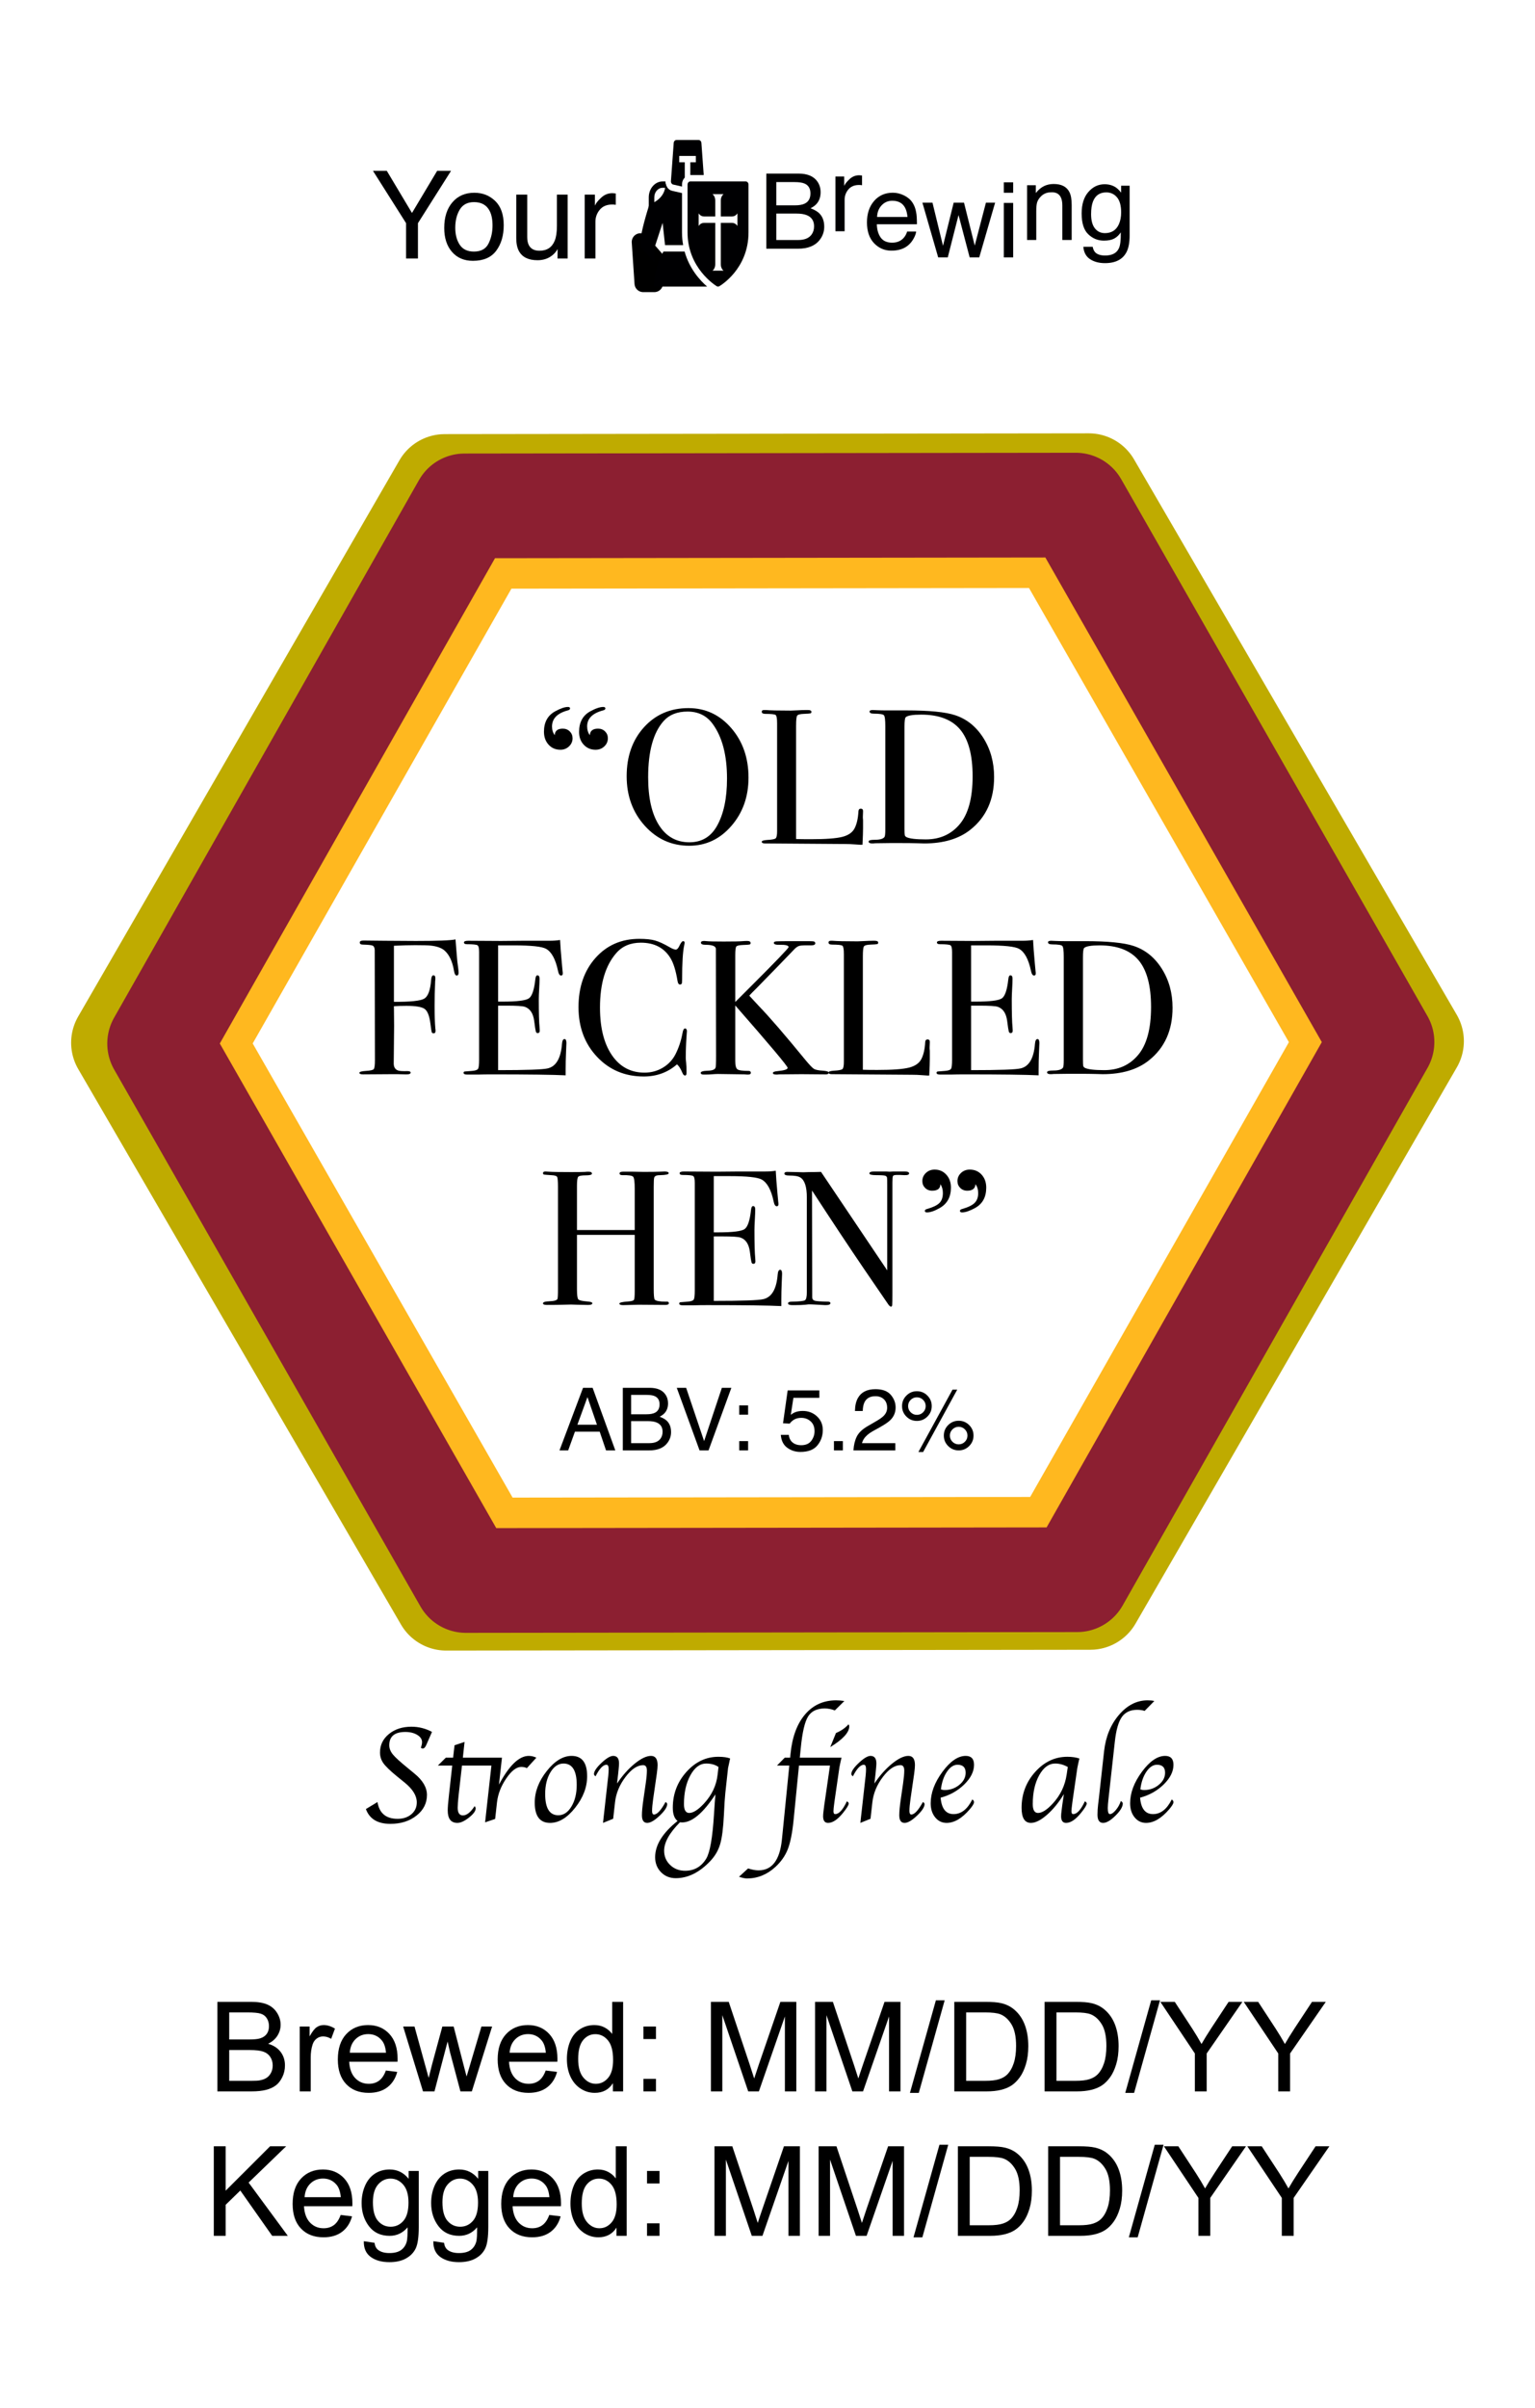 <svg xmlns:xlink="http://www.w3.org/1999/xlink" xmlns="http://www.w3.org/2000/svg" xml:space="preserve" width="100%" viewBox="0 0 176 276" version="1.1" style="fill-rule:nonzero;clip-rule:evenodd;stroke-linecap:round;stroke-linejoin:round;" stroke-miterlimit="10" height="100%">
<defs></defs>
<path stroke="none" opacity="1" fill-rule="nonzero" fill="#ffffff" d="M0 0L176 0L176 276L0 276L0 0Z"></path>
<g id="layer1">
<g stroke="none" opacity="1" fill="#000000">
<path d="M69.696 84.606C69.696 84.973 69.56 85.285 69.289 85.541C69.018 85.798 68.684 85.926 68.288 85.926C67.745 85.926 67.294 85.736 66.935 85.354C66.576 84.973 66.396 84.482 66.396 83.88C66.396 82.78 66.821 81.996 67.672 81.526C68.288 81.189 68.787 81.02 69.168 81.02C69.329 81.02 69.41 81.079 69.41 81.196C69.41 81.299 69.322 81.372 69.146 81.416C67.929 81.739 67.32 82.348 67.32 83.242C67.32 83.638 67.423 83.976 67.628 84.254C67.657 83.756 67.973 83.506 68.574 83.506C68.897 83.506 69.164 83.613 69.377 83.825C69.59 84.038 69.696 84.298 69.696 84.606ZM65.648 84.606C65.648 84.973 65.512 85.285 65.241 85.541C64.97 85.798 64.643 85.926 64.262 85.926C63.705 85.926 63.25 85.732 62.898 85.343C62.546 84.955 62.37 84.46 62.37 83.858C62.37 82.773 62.795 81.996 63.646 81.526C64.262 81.189 64.753 81.02 65.12 81.02C65.281 81.02 65.362 81.079 65.362 81.196C65.362 81.299 65.274 81.372 65.098 81.416C63.895 81.739 63.294 82.355 63.294 83.264C63.294 83.646 63.397 83.976 63.602 84.254C63.631 83.756 63.939 83.506 64.526 83.506C64.849 83.506 65.116 83.613 65.329 83.825C65.542 84.038 65.648 84.298 65.648 84.606Z"></path>
<path d="M85.822 89.116C85.822 91.302 85.166 93.15 83.853 94.66C82.54 96.171 80.931 96.926 79.024 96.926C77 96.926 75.299 96.16 73.92 94.627C72.541 93.095 71.852 91.206 71.852 88.962C71.852 86.674 72.516 84.801 73.843 83.341C75.17 81.882 76.868 81.152 78.936 81.152C80.887 81.152 82.522 81.915 83.842 83.44C85.162 84.966 85.822 86.858 85.822 89.116ZM83.358 89.226C83.358 86.542 82.808 84.452 81.708 82.956C81.019 82.018 80.058 81.548 78.826 81.548C77.653 81.548 76.743 81.908 76.098 82.626C74.91 83.946 74.316 86.095 74.316 89.072C74.316 91.434 74.73 93.267 75.559 94.572C76.388 95.878 77.55 96.53 79.046 96.53C80.439 96.53 81.488 95.914 82.192 94.682C82.969 93.318 83.358 91.5 83.358 89.226Z"></path>
<path d="M98.956 94.924C98.956 95.306 98.934 95.936 98.89 96.816L98.648 96.816C98.56 96.816 98.347 96.802 98.01 96.772C97.673 96.743 97.291 96.728 96.866 96.728L87.714 96.662C87.465 96.662 87.34 96.596 87.34 96.464C87.34 96.362 87.538 96.296 87.934 96.266C88.491 96.237 88.825 96.175 88.935 96.079C89.045 95.984 89.1 95.709 89.1 95.254L89.1 82.89C89.1 82.348 89.045 82.032 88.935 81.944C88.825 81.856 88.433 81.812 87.758 81.812C87.479 81.812 87.34 81.732 87.34 81.57C87.34 81.438 87.428 81.372 87.604 81.372L87.802 81.372C88.286 81.416 89.247 81.438 90.684 81.438C90.816 81.438 91.073 81.427 91.454 81.405C91.835 81.383 92.151 81.372 92.4 81.372L92.642 81.372C92.906 81.372 93.038 81.446 93.038 81.592C93.038 81.68 92.998 81.735 92.917 81.757C92.836 81.779 92.583 81.798 92.158 81.812C91.733 81.827 91.48 81.897 91.399 82.021C91.318 82.146 91.278 82.531 91.278 83.176L91.278 96.156C91.674 96.171 92.224 96.178 92.928 96.178C94.644 96.178 95.854 96.09 96.558 95.914C97.262 95.738 97.739 95.408 97.988 94.924C98.237 94.44 98.384 93.788 98.428 92.966C98.443 92.776 98.531 92.68 98.692 92.68C98.883 92.68 98.971 92.79 98.956 93.01L98.934 93.56C98.934 93.59 98.934 93.656 98.934 93.758C98.949 93.861 98.956 93.964 98.956 94.066L98.956 94.924Z"></path>
<path d="M113.982 89.05C113.982 91.632 113.08 93.641 111.276 95.078C109.956 96.134 108.189 96.662 105.974 96.662C105.915 96.662 105.655 96.655 105.193 96.64C104.731 96.626 104.06 96.618 103.18 96.618L102.08 96.618L100.342 96.64C100.239 96.655 100.129 96.662 100.012 96.662C99.733 96.662 99.594 96.589 99.594 96.442C99.594 96.31 99.829 96.244 100.298 96.244C100.899 96.244 101.273 96.134 101.42 95.914C101.479 95.812 101.508 95.533 101.508 95.078L101.508 83.22C101.508 82.502 101.453 82.084 101.343 81.966C101.233 81.849 100.855 81.79 100.21 81.79C99.873 81.79 99.704 81.71 99.704 81.548C99.704 81.431 99.829 81.372 100.078 81.372C100.063 81.372 100.225 81.38 100.562 81.394C100.899 81.409 101.229 81.416 101.552 81.416L103.906 81.416C106.546 81.416 108.416 81.6 109.516 81.966C110.851 82.406 111.929 83.275 112.75 84.573C113.571 85.871 113.982 87.364 113.982 89.05ZM111.518 88.962C111.518 86.528 111.041 84.742 110.088 83.605C109.135 82.469 107.646 81.9 105.622 81.9C104.639 81.9 104.045 82.003 103.84 82.208C103.752 82.311 103.708 82.663 103.708 83.264L103.708 94.968C103.708 95.379 103.719 95.628 103.741 95.716C103.763 95.804 103.825 95.878 103.928 95.936C104.28 96.112 105.021 96.2 106.15 96.2C107.734 96.2 109.01 95.643 109.978 94.528C111.005 93.355 111.518 91.5 111.518 88.962Z"></path>
<path d="M52.58 111.49C52.58 111.696 52.507 111.798 52.36 111.798C52.213 111.798 52.111 111.615 52.052 111.248C51.876 110.192 51.517 109.422 50.974 108.938C50.622 108.63 50.079 108.44 49.346 108.366C49.082 108.337 48.495 108.322 47.586 108.322C46.911 108.322 46.105 108.344 45.166 108.388L45.166 114.812C47.043 114.827 48.202 114.706 48.642 114.449C49.082 114.193 49.346 113.47 49.434 112.282C49.463 111.945 49.551 111.776 49.698 111.776C49.845 111.776 49.918 111.886 49.918 112.106C49.918 112.238 49.911 112.348 49.896 112.436C49.852 113.448 49.83 114.387 49.83 115.252C49.83 116.367 49.859 117.247 49.918 117.892C49.933 117.951 49.94 118.039 49.94 118.156C49.94 118.332 49.867 118.42 49.72 118.42C49.603 118.42 49.529 118.376 49.5 118.288C49.471 118.2 49.419 117.863 49.346 117.276C49.229 116.382 48.998 115.824 48.653 115.604C48.308 115.384 47.623 115.274 46.596 115.274C46.053 115.274 45.577 115.289 45.166 115.318L45.188 117.562L45.144 121.874C45.144 122.3 45.313 122.571 45.65 122.688C45.811 122.747 46.171 122.769 46.728 122.754C46.963 122.754 47.08 122.813 47.08 122.93C47.08 123.062 46.933 123.128 46.64 123.128L46.42 123.128C46.215 123.128 45.936 123.121 45.584 123.106C45.247 123.106 45.019 123.106 44.902 123.106L41.624 123.128C41.345 123.128 41.206 123.07 41.206 122.952C41.206 122.835 41.459 122.762 41.965 122.732C42.471 122.703 42.768 122.633 42.856 122.523C42.944 122.413 42.988 122.072 42.988 121.5L42.966 108.872C42.951 108.608 42.874 108.443 42.735 108.377C42.596 108.311 42.218 108.271 41.602 108.256C41.367 108.256 41.25 108.176 41.25 108.014C41.25 107.868 41.382 107.794 41.646 107.794L41.998 107.794C41.969 107.794 42.676 107.802 44.121 107.816C45.566 107.831 46.75 107.838 47.674 107.838C50.153 107.838 51.671 107.78 52.228 107.662C52.243 107.853 52.287 108.403 52.36 109.312C52.404 109.928 52.463 110.478 52.536 110.962C52.565 111.168 52.58 111.344 52.58 111.49Z"></path>
<path d="M64.944 119.542C64.944 119.601 64.929 119.96 64.9 120.62C64.871 121.28 64.856 121.911 64.856 122.512L64.856 123.238C63.419 123.165 60.573 123.128 56.32 123.128C55.807 123.128 55.301 123.136 54.802 123.15C54.303 123.15 53.966 123.15 53.79 123.15L53.57 123.15C53.291 123.15 53.152 123.084 53.152 122.952C53.152 122.864 53.196 122.813 53.284 122.798C53.328 122.798 53.607 122.776 54.12 122.732C54.501 122.703 54.732 122.622 54.813 122.49C54.894 122.358 54.934 122.014 54.934 121.456L54.934 109.092C54.934 108.667 54.872 108.414 54.747 108.333C54.622 108.253 54.223 108.212 53.548 108.212C53.313 108.212 53.196 108.146 53.196 108.014C53.196 107.882 53.357 107.816 53.68 107.816L57.442 107.838C57.574 107.838 58.403 107.831 59.928 107.816C61.453 107.816 62.48 107.816 63.008 107.816C63.448 107.816 63.851 107.787 64.218 107.728C64.247 108.359 64.313 109.232 64.416 110.346L64.504 111.292C64.519 111.366 64.526 111.461 64.526 111.578C64.526 111.725 64.46 111.798 64.328 111.798C64.167 111.798 64.049 111.615 63.976 111.248C63.697 109.928 63.243 109.092 62.612 108.74C62.143 108.476 60.911 108.344 58.916 108.344L57.112 108.344L57.112 114.79L57.64 114.79C59.283 114.79 60.284 114.666 60.643 114.416C61.002 114.167 61.248 113.441 61.38 112.238C61.409 111.93 61.49 111.776 61.622 111.776C61.783 111.776 61.864 111.908 61.864 112.172C61.864 112.436 61.849 112.825 61.82 113.338C61.791 113.852 61.776 114.24 61.776 114.504C61.776 116.074 61.805 117.152 61.864 117.738C61.879 117.885 61.886 118.01 61.886 118.112C61.886 118.303 61.805 118.398 61.644 118.398C61.541 118.398 61.472 118.336 61.435 118.211C61.398 118.087 61.336 117.68 61.248 116.99C61.131 116.125 60.771 115.59 60.17 115.384C59.906 115.296 59.217 115.252 58.102 115.252L57.112 115.252L57.112 122.644C60.339 122.644 62.231 122.578 62.788 122.446C63.756 122.226 64.306 121.288 64.438 119.63C64.467 119.264 64.563 119.08 64.724 119.08C64.871 119.08 64.944 119.234 64.944 119.542Z"></path>
<path d="M78.76 118.2C78.76 118.171 78.745 118.369 78.716 118.794C78.657 119.645 78.628 120.466 78.628 121.258C78.628 121.346 78.643 121.526 78.672 121.797C78.701 122.069 78.716 122.395 78.716 122.776L78.716 122.974C78.716 123.165 78.657 123.26 78.54 123.26C78.423 123.26 78.32 123.15 78.232 122.93C78.027 122.446 77.821 122.131 77.616 121.984C76.56 122.908 75.291 123.37 73.81 123.37C71.654 123.37 69.868 122.619 68.453 121.115C67.038 119.612 66.33 117.716 66.33 115.428C66.33 113.126 66.979 111.245 68.277 109.785C69.575 108.326 71.251 107.596 73.304 107.596C74.052 107.596 74.65 107.659 75.097 107.783C75.544 107.908 76.098 108.161 76.758 108.542C77.081 108.733 77.323 108.828 77.484 108.828C77.616 108.828 77.741 108.711 77.858 108.476C78.049 108.066 78.203 107.86 78.32 107.86C78.437 107.86 78.496 107.919 78.496 108.036C78.496 108.095 78.481 108.19 78.452 108.322C78.291 109.026 78.21 110.346 78.21 112.282C78.21 112.561 78.188 112.722 78.144 112.766C78.1 112.81 78.041 112.832 77.968 112.832C77.821 112.832 77.726 112.693 77.682 112.414C77.491 111.241 77.22 110.368 76.868 109.796C76.149 108.623 75.02 108.036 73.48 108.036C72.292 108.036 71.353 108.432 70.664 109.224C69.417 110.647 68.794 112.73 68.794 115.472C68.794 117.922 69.307 119.821 70.334 121.17C71.229 122.344 72.417 122.93 73.898 122.93C74.661 122.93 75.357 122.743 75.988 122.369C76.619 121.995 77.103 121.486 77.44 120.84C77.821 120.092 78.093 119.278 78.254 118.398C78.313 118.046 78.408 117.87 78.54 117.87C78.687 117.87 78.76 117.98 78.76 118.2Z"></path>
<path d="M95.018 122.93C95.018 123.062 94.915 123.128 94.71 123.128L94.534 123.128L91.894 123.106L89.32 123.128C89.232 123.143 89.137 123.15 89.034 123.15C88.755 123.15 88.616 123.092 88.616 122.974C88.616 122.857 88.799 122.784 89.166 122.754C89.929 122.681 90.31 122.556 90.31 122.38C90.31 122.19 88.308 119.806 84.304 115.23L84.304 121.588C84.304 122.102 84.385 122.421 84.546 122.545C84.707 122.67 85.14 122.732 85.844 122.732C86.005 122.732 86.086 122.806 86.086 122.952C86.086 123.084 85.983 123.15 85.778 123.15C85.631 123.15 85.499 123.143 85.382 123.128L82.324 123.084C82.133 123.084 81.91 123.095 81.653 123.117C81.396 123.139 81.136 123.15 80.872 123.15L80.674 123.15C80.454 123.15 80.344 123.084 80.344 122.952C80.344 122.806 80.615 122.725 81.158 122.71C81.657 122.696 81.95 122.586 82.038 122.38C82.082 122.307 82.104 121.845 82.104 120.994L82.082 108.74C82.067 108.432 81.671 108.278 80.894 108.278C80.542 108.278 80.366 108.198 80.366 108.036C80.366 107.904 80.491 107.838 80.74 107.838C80.813 107.838 80.909 107.846 81.026 107.86C81.261 107.89 81.913 107.904 82.984 107.904C84.128 107.904 84.854 107.89 85.162 107.86C85.323 107.846 85.492 107.838 85.668 107.838C85.932 107.838 86.064 107.919 86.064 108.08C86.064 108.168 86.024 108.223 85.943 108.245C85.862 108.267 85.609 108.286 85.184 108.3C84.759 108.315 84.506 108.374 84.425 108.476C84.344 108.579 84.304 108.909 84.304 109.466L84.304 114.834L86.174 112.964C89.005 110.134 90.42 108.66 90.42 108.542C90.42 108.352 90.075 108.264 89.386 108.278C88.946 108.293 88.726 108.22 88.726 108.058C88.726 107.956 88.829 107.897 89.034 107.882C89.239 107.868 89.951 107.86 91.168 107.86L92.378 107.86C92.891 107.86 93.185 107.868 93.258 107.882C93.405 107.912 93.478 107.985 93.478 108.102C93.478 108.264 93.317 108.344 92.994 108.344C92.319 108.33 91.887 108.344 91.696 108.388C91.505 108.432 91.315 108.55 91.124 108.74C90.171 109.738 88.719 111.234 86.768 113.228L86.196 113.8L85.91 114.108C85.998 114.211 86.365 114.607 87.01 115.296C88.242 116.572 90.009 118.618 92.312 121.434C92.796 122.021 93.13 122.373 93.313 122.49C93.496 122.608 93.852 122.681 94.38 122.71C94.805 122.74 95.018 122.813 95.018 122.93Z"></path>
<path d="M106.612 121.368C106.612 121.75 106.59 122.38 106.546 123.26L106.304 123.26C106.216 123.26 106.003 123.246 105.666 123.216C105.329 123.187 104.947 123.172 104.522 123.172L95.37 123.106C95.121 123.106 94.996 123.04 94.996 122.908C94.996 122.806 95.194 122.74 95.59 122.71C96.147 122.681 96.481 122.619 96.591 122.523C96.701 122.428 96.756 122.153 96.756 121.698L96.756 109.334C96.756 108.792 96.701 108.476 96.591 108.388C96.481 108.3 96.089 108.256 95.414 108.256C95.135 108.256 94.996 108.176 94.996 108.014C94.996 107.882 95.084 107.816 95.26 107.816L95.458 107.816C95.942 107.86 96.903 107.882 98.34 107.882C98.472 107.882 98.729 107.871 99.11 107.849C99.491 107.827 99.807 107.816 100.056 107.816L100.298 107.816C100.562 107.816 100.694 107.89 100.694 108.036C100.694 108.124 100.654 108.179 100.573 108.201C100.492 108.223 100.239 108.242 99.814 108.256C99.389 108.271 99.136 108.341 99.055 108.465C98.974 108.59 98.934 108.975 98.934 109.62L98.934 122.6C99.33 122.615 99.88 122.622 100.584 122.622C102.3 122.622 103.51 122.534 104.214 122.358C104.918 122.182 105.395 121.852 105.644 121.368C105.893 120.884 106.04 120.232 106.084 119.41C106.099 119.22 106.187 119.124 106.348 119.124C106.539 119.124 106.627 119.234 106.612 119.454L106.59 120.004C106.59 120.034 106.59 120.1 106.59 120.202C106.605 120.305 106.612 120.408 106.612 120.51L106.612 121.368Z"></path>
<path d="M119.174 119.542C119.174 119.601 119.159 119.96 119.13 120.62C119.101 121.28 119.086 121.911 119.086 122.512L119.086 123.238C117.649 123.165 114.803 123.128 110.55 123.128C110.037 123.128 109.531 123.136 109.032 123.15C108.533 123.15 108.196 123.15 108.02 123.15L107.8 123.15C107.521 123.15 107.382 123.084 107.382 122.952C107.382 122.864 107.426 122.813 107.514 122.798C107.558 122.798 107.837 122.776 108.35 122.732C108.731 122.703 108.962 122.622 109.043 122.49C109.124 122.358 109.164 122.014 109.164 121.456L109.164 109.092C109.164 108.667 109.102 108.414 108.977 108.333C108.852 108.253 108.453 108.212 107.778 108.212C107.543 108.212 107.426 108.146 107.426 108.014C107.426 107.882 107.587 107.816 107.91 107.816L111.672 107.838C111.804 107.838 112.633 107.831 114.158 107.816C115.683 107.816 116.71 107.816 117.238 107.816C117.678 107.816 118.081 107.787 118.448 107.728C118.477 108.359 118.543 109.232 118.646 110.346L118.734 111.292C118.749 111.366 118.756 111.461 118.756 111.578C118.756 111.725 118.69 111.798 118.558 111.798C118.397 111.798 118.279 111.615 118.206 111.248C117.927 109.928 117.473 109.092 116.842 108.74C116.373 108.476 115.141 108.344 113.146 108.344L111.342 108.344L111.342 114.79L111.87 114.79C113.513 114.79 114.514 114.666 114.873 114.416C115.232 114.167 115.478 113.441 115.61 112.238C115.639 111.93 115.72 111.776 115.852 111.776C116.013 111.776 116.094 111.908 116.094 112.172C116.094 112.436 116.079 112.825 116.05 113.338C116.021 113.852 116.006 114.24 116.006 114.504C116.006 116.074 116.035 117.152 116.094 117.738C116.109 117.885 116.116 118.01 116.116 118.112C116.116 118.303 116.035 118.398 115.874 118.398C115.771 118.398 115.702 118.336 115.665 118.211C115.628 118.087 115.566 117.68 115.478 116.99C115.361 116.125 115.001 115.59 114.4 115.384C114.136 115.296 113.447 115.252 112.332 115.252L111.342 115.252L111.342 122.644C114.569 122.644 116.461 122.578 117.018 122.446C117.986 122.226 118.536 121.288 118.668 119.63C118.697 119.264 118.793 119.08 118.954 119.08C119.101 119.08 119.174 119.234 119.174 119.542Z"></path>
<path d="M134.442 115.494C134.442 118.076 133.54 120.085 131.736 121.522C130.416 122.578 128.649 123.106 126.434 123.106C126.375 123.106 126.115 123.099 125.653 123.084C125.191 123.07 124.52 123.062 123.64 123.062L122.54 123.062L120.802 123.084C120.699 123.099 120.589 123.106 120.472 123.106C120.193 123.106 120.054 123.033 120.054 122.886C120.054 122.754 120.289 122.688 120.758 122.688C121.359 122.688 121.733 122.578 121.88 122.358C121.939 122.256 121.968 121.977 121.968 121.522L121.968 109.664C121.968 108.946 121.913 108.528 121.803 108.41C121.693 108.293 121.315 108.234 120.67 108.234C120.333 108.234 120.164 108.154 120.164 107.992C120.164 107.875 120.289 107.816 120.538 107.816C120.523 107.816 120.685 107.824 121.022 107.838C121.359 107.853 121.689 107.86 122.012 107.86L124.366 107.86C127.006 107.86 128.876 108.044 129.976 108.41C131.311 108.85 132.389 109.719 133.21 111.017C134.031 112.315 134.442 113.808 134.442 115.494ZM131.978 115.406C131.978 112.972 131.501 111.186 130.548 110.049C129.595 108.913 128.106 108.344 126.082 108.344C125.099 108.344 124.505 108.447 124.3 108.652C124.212 108.755 124.168 109.107 124.168 109.708L124.168 121.412C124.168 121.823 124.179 122.072 124.201 122.16C124.223 122.248 124.285 122.322 124.388 122.38C124.74 122.556 125.481 122.644 126.61 122.644C128.194 122.644 129.47 122.087 130.438 120.972C131.465 119.799 131.978 117.944 131.978 115.406Z"></path>
<path d="M76.692 149.353C76.692 149.485 76.553 149.551 76.274 149.551L73.238 149.529C73.033 149.529 72.732 149.536 72.336 149.551C71.94 149.565 71.647 149.573 71.456 149.573C71.163 149.573 71.016 149.514 71.016 149.397C71.016 149.279 71.361 149.199 72.05 149.155C72.417 149.125 72.629 149.063 72.688 148.968C72.747 148.872 72.776 148.531 72.776 147.945L72.776 141.521L66.154 141.521L66.154 147.747C66.154 148.407 66.205 148.795 66.308 148.913C66.411 149.03 66.755 149.111 67.342 149.155C67.723 149.184 67.914 149.25 67.914 149.353C67.914 149.485 67.767 149.551 67.474 149.551L67.276 149.551C66.924 149.551 66.554 149.543 66.165 149.529C65.776 149.514 65.545 149.507 65.472 149.507C65.267 149.507 64.959 149.514 64.548 149.529C64.137 149.543 63.521 149.551 62.7 149.551C62.407 149.551 62.26 149.492 62.26 149.375C62.26 149.257 62.407 149.184 62.7 149.155C62.891 149.14 63.089 149.125 63.294 149.111C63.617 149.081 63.822 149.008 63.91 148.891C63.954 148.817 63.976 148.407 63.976 147.659L63.976 136.043C63.976 135.383 63.943 134.994 63.877 134.877C63.811 134.759 63.58 134.693 63.184 134.679C62.729 134.649 62.462 134.627 62.381 134.613C62.3 134.598 62.26 134.539 62.26 134.437C62.26 134.319 62.355 134.261 62.546 134.261C62.605 134.261 62.729 134.268 62.92 134.283C63.287 134.312 64.152 134.327 65.516 134.327C66.264 134.327 66.785 134.319 67.078 134.305C67.181 134.29 67.313 134.283 67.474 134.283C67.738 134.283 67.87 134.356 67.87 134.503C67.87 134.635 67.632 134.701 67.155 134.701C66.678 134.701 66.392 134.756 66.297 134.866C66.202 134.976 66.154 135.324 66.154 135.911L66.154 140.971L72.776 140.971L72.776 136.241C72.776 135.463 72.717 135.005 72.6 134.866C72.483 134.726 72.072 134.664 71.368 134.679C71.148 134.679 71.038 134.613 71.038 134.481C71.038 134.349 71.163 134.283 71.412 134.283L71.522 134.283C71.727 134.283 72.087 134.283 72.6 134.283C73.128 134.297 73.524 134.305 73.788 134.305C74.683 134.305 75.288 134.297 75.603 134.283C75.918 134.268 76.12 134.261 76.208 134.261C76.516 134.261 76.67 134.327 76.67 134.459C76.67 134.591 76.347 134.664 75.702 134.679C75.511 134.679 75.372 134.693 75.284 134.723C75.137 134.767 75.046 134.847 75.009 134.965C74.972 135.082 74.954 135.427 74.954 135.999L74.954 147.703C74.954 148.407 74.991 148.817 75.064 148.935C75.211 149.096 75.636 149.177 76.34 149.177C76.575 149.147 76.692 149.206 76.692 149.353Z"></path>
<path d="M89.672 145.987C89.672 146.045 89.657 146.405 89.628 147.065C89.599 147.725 89.584 148.355 89.584 148.957L89.584 149.683C88.147 149.609 85.301 149.573 81.048 149.573C80.535 149.573 80.029 149.58 79.53 149.595C79.031 149.595 78.694 149.595 78.518 149.595L78.298 149.595C78.019 149.595 77.88 149.529 77.88 149.397C77.88 149.309 77.924 149.257 78.012 149.243C78.056 149.243 78.335 149.221 78.848 149.177C79.229 149.147 79.46 149.067 79.541 148.935C79.622 148.803 79.662 148.458 79.662 147.901L79.662 135.537C79.662 135.111 79.6 134.858 79.475 134.778C79.35 134.697 78.951 134.657 78.276 134.657C78.041 134.657 77.924 134.591 77.924 134.459C77.924 134.327 78.085 134.261 78.408 134.261L82.17 134.283C82.302 134.283 83.131 134.275 84.656 134.261C86.181 134.261 87.208 134.261 87.736 134.261C88.176 134.261 88.579 134.231 88.946 134.173C88.975 134.803 89.041 135.676 89.144 136.791L89.232 137.737C89.247 137.81 89.254 137.905 89.254 138.023C89.254 138.169 89.188 138.243 89.056 138.243C88.895 138.243 88.777 138.059 88.704 137.693C88.425 136.373 87.971 135.537 87.34 135.185C86.871 134.921 85.639 134.789 83.644 134.789L81.84 134.789L81.84 141.235L82.368 141.235C84.011 141.235 85.012 141.11 85.371 140.861C85.73 140.611 85.976 139.885 86.108 138.683C86.137 138.375 86.218 138.221 86.35 138.221C86.511 138.221 86.592 138.353 86.592 138.617C86.592 138.881 86.577 139.269 86.548 139.783C86.519 140.296 86.504 140.685 86.504 140.949C86.504 142.518 86.533 143.596 86.592 144.183C86.607 144.329 86.614 144.454 86.614 144.557C86.614 144.747 86.533 144.843 86.372 144.843C86.269 144.843 86.2 144.78 86.163 144.656C86.126 144.531 86.064 144.124 85.976 143.435C85.859 142.569 85.499 142.034 84.898 141.829C84.634 141.741 83.945 141.697 82.83 141.697L81.84 141.697L81.84 149.089C85.067 149.089 86.959 149.023 87.516 148.891C88.484 148.671 89.034 147.732 89.166 146.075C89.195 145.708 89.291 145.525 89.452 145.525C89.599 145.525 89.672 145.679 89.672 145.987Z"></path>
<path d="M104.236 134.481C104.236 134.627 104.053 134.693 103.686 134.679L103.202 134.657L102.806 134.657C102.571 134.657 102.432 134.697 102.388 134.778C102.344 134.858 102.322 135.104 102.322 135.515L102.322 148.187C102.322 148.964 102.315 149.419 102.3 149.551C102.285 149.683 102.241 149.749 102.168 149.749C102.08 149.749 101.977 149.668 101.86 149.507L99.044 145.393C97.416 143.002 95.436 140.017 93.104 136.439L93.126 148.715C93.141 148.905 93.251 149.026 93.456 149.078C93.661 149.129 94.153 149.162 94.93 149.177C95.121 149.177 95.216 149.235 95.216 149.353C95.216 149.499 95.025 149.573 94.644 149.573C94.512 149.573 94.094 149.551 93.39 149.507C93.155 149.492 92.928 149.485 92.708 149.485C92.723 149.485 92.594 149.499 92.323 149.529C92.052 149.558 91.637 149.573 91.08 149.573L90.86 149.573C90.523 149.573 90.354 149.507 90.354 149.375C90.354 149.243 90.501 149.177 90.794 149.177C91.659 149.162 92.162 149.107 92.301 149.012C92.44 148.916 92.51 148.605 92.51 148.077L92.51 137.231C92.51 136.013 92.261 135.251 91.762 134.943C91.527 134.796 91.109 134.723 90.508 134.723C90.127 134.723 89.936 134.649 89.936 134.503C89.936 134.371 90.046 134.305 90.266 134.305C90.559 134.305 90.933 134.312 91.388 134.327C91.843 134.341 92.085 134.349 92.114 134.349C92.158 134.349 92.363 134.341 92.73 134.327C93.214 134.327 93.683 134.319 94.138 134.305L101.728 145.591L101.728 135.801C101.728 135.346 101.721 135.071 101.706 134.976C101.691 134.88 101.633 134.807 101.53 134.756C101.427 134.704 101.075 134.679 100.474 134.679C99.946 134.679 99.682 134.613 99.682 134.481C99.682 134.334 99.858 134.261 100.21 134.261L100.98 134.261C101.171 134.261 101.376 134.261 101.596 134.261C101.831 134.275 101.97 134.283 102.014 134.283C102.029 134.283 102.161 134.275 102.41 134.261C102.645 134.261 102.865 134.261 103.07 134.261L103.752 134.261C104.075 134.261 104.236 134.334 104.236 134.481Z"></path>
<path d="M113.08 136.109C113.08 137.194 112.655 137.971 111.804 138.441C111.188 138.778 110.689 138.947 110.308 138.947C110.147 138.947 110.066 138.888 110.066 138.771C110.066 138.668 110.154 138.595 110.33 138.551C111.005 138.36 111.478 138.129 111.749 137.858C112.02 137.586 112.156 137.216 112.156 136.747C112.156 136.336 112.053 135.991 111.848 135.713C111.819 136.211 111.503 136.461 110.902 136.461C110.579 136.461 110.312 136.354 110.099 136.142C109.886 135.929 109.78 135.669 109.78 135.361C109.78 134.994 109.916 134.682 110.187 134.426C110.458 134.169 110.792 134.041 111.188 134.041C111.745 134.041 112.2 134.235 112.552 134.624C112.904 135.012 113.08 135.507 113.08 136.109ZM109.032 136.109C109.032 137.179 108.607 137.957 107.756 138.441C107.169 138.778 106.678 138.947 106.282 138.947C106.121 138.947 106.04 138.888 106.04 138.771C106.04 138.668 106.128 138.595 106.304 138.551C106.979 138.36 107.448 138.133 107.712 137.869C107.976 137.605 108.108 137.223 108.108 136.725C108.108 136.329 108.013 135.991 107.822 135.713C107.822 136.211 107.507 136.461 106.876 136.461C106.553 136.461 106.286 136.354 106.073 136.142C105.86 135.929 105.754 135.669 105.754 135.361C105.754 134.994 105.89 134.682 106.161 134.426C106.432 134.169 106.766 134.041 107.162 134.041C107.705 134.041 108.152 134.235 108.504 134.624C108.856 135.012 109.032 135.507 109.032 136.109Z"></path>
</g>
<g stroke="none" opacity="1" fill="#000000">
<path d="M41.953 207.327L43.281 206.523C43.49 207.804 44.258 208.445 45.586 208.445C46.232 208.445 46.76 208.269 47.172 207.917C47.583 207.566 47.789 207.114 47.789 206.562C47.789 205.807 47.333 205.057 46.422 204.312L45.477 203.546C44.716 202.921 44.208 202.428 43.953 202.066C43.698 201.704 43.57 201.296 43.57 200.843C43.57 199.989 43.911 199.283 44.594 198.726C45.276 198.169 46.138 197.89 47.18 197.89C48.008 197.89 48.792 198.088 49.531 198.484L49.078 199.523L48.875 199.984C48.76 200.254 48.625 200.39 48.469 200.39C48.401 200.39 48.331 200.364 48.258 200.312C48.346 200.041 48.391 199.825 48.391 199.663C48.391 199.33 48.207 199.051 47.84 198.827C47.473 198.603 47.018 198.491 46.477 198.491C45.247 198.491 44.633 198.999 44.633 200.015C44.633 200.379 44.77 200.73 45.043 201.066C45.316 201.402 45.885 201.921 46.75 202.624L47.508 203.249C48.471 204.03 48.953 204.851 48.953 205.71C48.953 206.658 48.553 207.447 47.754 208.077C46.954 208.708 45.956 209.023 44.758 209.023C43.3 209.023 42.365 208.458 41.953 207.327Z"></path>
<path d="M52.969 202.343L52.578 205.796C52.51 206.416 52.477 206.874 52.477 207.171C52.477 207.76 52.677 208.054 53.078 208.054C53.51 208.054 53.958 207.7 54.422 206.991C54.5 207.09 54.539 207.179 54.539 207.257C54.539 207.549 54.283 207.898 53.77 208.304C53.257 208.71 52.815 208.913 52.445 208.913C51.706 208.913 51.336 208.439 51.336 207.491C51.336 207.142 51.38 206.577 51.469 205.796L51.852 202.343L50.203 202.343L51.117 201.437L51.953 201.437L52.117 200.015L53.266 199.632L53.07 201.437L57.555 201.437L57.211 204.523C58.378 202.33 59.516 201.234 60.625 201.234C60.917 201.234 61.208 201.301 61.5 201.437L60.406 202.64C60.245 202.546 60.029 202.499 59.758 202.499C59.216 202.499 58.646 202.938 58.047 203.816C57.448 204.693 57.094 205.606 56.984 206.554L56.773 208.46L55.617 208.851L55.648 208.616L55.703 208.109L55.758 207.601L56.344 202.343L52.969 202.343Z"></path>
<path d="M63.07 208.913C61.898 208.913 61.312 208.137 61.312 206.585C61.312 205.335 61.771 204.131 62.688 202.972C63.604 201.813 64.555 201.234 65.539 201.234C66.727 201.234 67.32 202.01 67.32 203.562C67.32 204.817 66.862 206.023 65.945 207.179C65.029 208.335 64.07 208.913 63.07 208.913ZM64.016 208.038C64.615 208.038 65.116 207.705 65.519 207.038C65.923 206.372 66.125 205.541 66.125 204.546C66.125 202.921 65.62 202.109 64.609 202.109C64.016 202.109 63.517 202.443 63.113 203.113C62.71 203.782 62.508 204.611 62.508 205.601C62.508 207.226 63.01 208.038 64.016 208.038Z"></path>
<path d="M70.305 208.437L69.141 208.913L69.164 208.695L69.227 208.116L69.289 207.57L69.695 203.945L69.742 203.53C69.773 203.208 69.789 202.947 69.789 202.749C69.789 202.416 69.706 202.249 69.539 202.249C69.148 202.249 68.729 202.692 68.281 203.577C68.162 203.478 68.102 203.392 68.102 203.32C68.102 203.007 68.387 202.581 68.957 202.042C69.527 201.503 69.977 201.234 70.305 201.234C70.753 201.234 70.977 201.52 70.977 202.093C70.977 202.239 70.963 202.434 70.938 202.679L70.875 203.312L70.812 203.843L70.75 204.398C71.365 203.481 72.038 202.725 72.769 202.128C73.501 201.532 74.125 201.234 74.641 201.234C75.146 201.234 75.398 201.585 75.398 202.288C75.398 202.502 75.37 202.822 75.312 203.249L74.891 206.163C74.807 206.747 74.766 207.208 74.766 207.546C74.766 207.817 74.838 207.952 74.984 207.952C75.344 207.952 75.787 207.473 76.312 206.515C76.438 206.593 76.5 206.674 76.5 206.757C76.5 207.096 76.21 207.54 75.629 208.089C75.048 208.639 74.576 208.913 74.211 208.913C73.805 208.913 73.602 208.622 73.602 208.038C73.602 207.611 73.656 207.02 73.766 206.265L74.039 204.374C74.128 203.76 74.172 203.273 74.172 202.913C74.172 202.502 74.029 202.296 73.742 202.296C73.076 202.296 72.4 202.748 71.715 203.652C71.03 204.555 70.63 205.525 70.516 206.562L70.305 208.437Z"></path>
<path d="M82.383 202.507C82.008 202.241 81.537 202.109 80.969 202.109C80.255 202.109 79.652 202.557 79.16 203.452C78.668 204.348 78.422 205.45 78.422 206.757C78.422 207.434 78.622 207.773 79.023 207.773C79.482 207.773 80.042 207.419 80.703 206.71C81.62 205.726 82.146 204.611 82.281 203.366L82.383 202.507ZM83.719 201.538C83.693 201.632 83.677 201.689 83.672 201.71L83.586 202.124C83.518 202.426 83.482 202.593 83.477 202.624L83.164 205.484C83.112 205.963 83.057 206.804 83 208.007C82.927 209.512 82.784 210.627 82.57 211.351C82.357 212.075 81.979 212.721 81.438 213.288C80.198 214.596 78.878 215.249 77.477 215.249C76.799 215.249 76.237 215.02 75.789 214.562C75.341 214.103 75.117 213.53 75.117 212.843C75.117 211.442 75.974 210.059 77.688 208.695C77.323 208.408 77.141 207.903 77.141 207.179C77.141 205.606 77.659 204.239 78.695 203.077C79.732 201.916 80.956 201.335 82.367 201.335C82.966 201.335 83.417 201.403 83.719 201.538ZM82.031 205.64C80.625 207.786 79.352 208.859 78.211 208.859C78.164 208.859 78.081 208.853 77.961 208.843C76.753 210.062 76.148 211.148 76.148 212.101C76.148 212.752 76.379 213.297 76.84 213.738C77.301 214.178 77.872 214.398 78.555 214.398C79.607 214.398 80.414 213.934 80.977 213.007C81.404 212.294 81.701 210.593 81.867 207.905C81.93 206.89 81.984 206.135 82.031 205.64Z"></path>
<path d="M95.195 200.226L95.852 198.609C96.435 198.369 96.914 198.038 97.289 197.616C97.346 197.689 97.375 197.765 97.375 197.843C97.375 198.541 96.648 199.335 95.195 200.226ZM91.609 202.343L90.984 208.663C90.838 210.096 90.618 211.187 90.324 211.937C90.03 212.687 89.557 213.361 88.906 213.96C87.943 214.84 86.859 215.28 85.656 215.28C85.417 215.28 85.109 215.215 84.734 215.085L85.773 214.132C86.221 214.278 86.622 214.351 86.977 214.351C88.513 214.351 89.404 213.187 89.648 210.859L89.844 208.921L90.5 202.343L89.086 202.343L89.977 201.437L90.594 201.437L90.641 200.984C90.833 199.057 91.389 197.555 92.309 196.48C93.228 195.404 94.417 194.866 95.875 194.866C96.151 194.866 96.463 194.892 96.812 194.945L95.719 196.023C95.323 195.872 94.938 195.796 94.562 195.796C93.667 195.796 93.029 196.106 92.648 196.726C92.268 197.346 91.992 198.533 91.82 200.288L91.703 201.437L96.492 201.437C96.466 201.53 96.451 201.588 96.445 201.609L96.352 202.023C96.289 202.299 96.255 202.465 96.25 202.523L95.734 206.077L95.664 206.577C95.596 207.072 95.562 207.403 95.562 207.57C95.562 207.794 95.628 207.905 95.758 207.905C96.195 207.905 96.643 207.416 97.102 206.437C97.242 206.52 97.312 206.603 97.312 206.687C97.312 206.869 97.088 207.236 96.641 207.788C96.031 208.538 95.466 208.913 94.945 208.913C94.565 208.913 94.375 208.658 94.375 208.148C94.375 207.991 94.393 207.775 94.43 207.499L94.508 206.874L94.609 206.187L95.164 202.343L91.609 202.343Z"></path>
<path d="M99.812 208.437L98.648 208.913L98.672 208.695L98.734 208.116L98.797 207.57L99.203 203.945L99.25 203.53C99.281 203.208 99.297 202.947 99.297 202.749C99.297 202.416 99.213 202.249 99.047 202.249C98.656 202.249 98.237 202.692 97.789 203.577C97.669 203.478 97.609 203.392 97.609 203.32C97.609 203.007 97.894 202.581 98.465 202.042C99.035 201.503 99.484 201.234 99.812 201.234C100.26 201.234 100.484 201.52 100.484 202.093C100.484 202.239 100.471 202.434 100.445 202.679L100.383 203.312L100.32 203.843L100.258 204.398C100.872 203.481 101.546 202.725 102.277 202.128C103.009 201.532 103.633 201.234 104.148 201.234C104.654 201.234 104.906 201.585 104.906 202.288C104.906 202.502 104.878 202.822 104.82 203.249L104.398 206.163C104.315 206.747 104.273 207.208 104.273 207.546C104.273 207.817 104.346 207.952 104.492 207.952C104.852 207.952 105.294 207.473 105.82 206.515C105.945 206.593 106.008 206.674 106.008 206.757C106.008 207.096 105.717 207.54 105.137 208.089C104.556 208.639 104.083 208.913 103.719 208.913C103.312 208.913 103.109 208.622 103.109 208.038C103.109 207.611 103.164 207.02 103.273 206.265L103.547 204.374C103.635 203.76 103.68 203.273 103.68 202.913C103.68 202.502 103.536 202.296 103.25 202.296C102.583 202.296 101.908 202.748 101.223 203.652C100.538 204.555 100.138 205.525 100.023 206.562L99.812 208.437Z"></path>
<path d="M111.484 206.226C111.615 206.314 111.68 206.419 111.68 206.538C111.68 206.7 111.513 206.976 111.18 207.366C110.289 208.398 109.409 208.913 108.539 208.913C108.008 208.913 107.57 208.702 107.227 208.28C106.883 207.859 106.711 207.32 106.711 206.663C106.711 205.476 107.16 204.274 108.059 203.058C108.957 201.842 109.846 201.234 110.727 201.234C111.362 201.234 111.68 201.575 111.68 202.257C111.68 203.023 111.309 203.77 110.566 204.499C109.824 205.228 108.919 205.736 107.852 206.023C107.956 207.278 108.451 207.905 109.336 207.905C110.211 207.905 110.927 207.346 111.484 206.226ZM107.883 205.07C108.034 205.122 108.172 205.148 108.297 205.148C108.943 205.148 109.508 204.95 109.992 204.554C110.477 204.158 110.719 203.695 110.719 203.163C110.719 202.554 110.409 202.249 109.789 202.249C109.341 202.249 108.936 202.516 108.574 203.05C108.212 203.584 107.982 204.257 107.883 205.07Z"></path>
<path d="M121.984 205.609C121.396 206.577 120.749 207.37 120.043 207.988C119.337 208.605 118.724 208.913 118.203 208.913C117.49 208.913 117.133 208.338 117.133 207.187C117.133 205.603 117.652 204.232 118.691 203.073C119.73 201.915 120.961 201.335 122.383 201.335C122.924 201.335 123.385 201.403 123.766 201.538C123.74 201.632 123.724 201.689 123.719 201.71L123.625 202.124C123.562 202.411 123.529 202.577 123.523 202.624L123.023 206.077L122.953 206.577C122.885 207.072 122.852 207.403 122.852 207.57C122.852 207.794 122.917 207.905 123.047 207.905C123.484 207.905 123.932 207.416 124.391 206.437C124.531 206.52 124.602 206.603 124.602 206.687C124.602 206.869 124.378 207.236 123.93 207.788C123.32 208.538 122.755 208.913 122.234 208.913C121.854 208.913 121.664 208.658 121.664 208.148C121.664 207.991 121.682 207.775 121.719 207.499L121.797 206.874L121.898 206.187L121.984 205.609ZM122.43 202.507C121.956 202.241 121.477 202.109 120.992 202.109C120.263 202.109 119.651 202.554 119.156 203.445C118.661 204.335 118.414 205.439 118.414 206.757C118.414 207.434 118.615 207.773 119.016 207.773C119.479 207.773 120.039 207.419 120.695 206.71C121.581 205.757 122.117 204.637 122.305 203.351L122.43 202.507Z"></path>
<path d="M128.508 206.413C128.659 206.486 128.734 206.58 128.734 206.695C128.734 207.07 128.454 207.533 127.895 208.085C127.335 208.637 126.865 208.913 126.484 208.913C126.052 208.913 125.836 208.601 125.836 207.976C125.836 207.596 125.859 207.208 125.906 206.812L125.992 206.116L126.594 200.679C126.781 199.023 127.35 197.64 128.301 196.53C129.251 195.421 130.346 194.866 131.586 194.866C131.888 194.866 132.143 194.892 132.352 194.945L131.242 196.077C130.997 195.994 130.711 195.952 130.383 195.952C129.602 195.952 129.017 196.227 128.629 196.777C128.241 197.326 127.974 198.257 127.828 199.57L127.102 206.116C127.044 206.622 127.016 206.984 127.016 207.202C127.016 207.671 127.096 207.905 127.258 207.905C127.451 207.905 127.677 207.751 127.938 207.441C128.198 207.131 128.388 206.788 128.508 206.413Z"></path>
<path d="M134.352 206.226C134.482 206.314 134.547 206.419 134.547 206.538C134.547 206.7 134.38 206.976 134.047 207.366C133.156 208.398 132.276 208.913 131.406 208.913C130.875 208.913 130.438 208.702 130.094 208.28C129.75 207.859 129.578 207.32 129.578 206.663C129.578 205.476 130.027 204.274 130.926 203.058C131.824 201.842 132.714 201.234 133.594 201.234C134.229 201.234 134.547 201.575 134.547 202.257C134.547 203.023 134.176 203.77 133.434 204.499C132.691 205.228 131.786 205.736 130.719 206.023C130.823 207.278 131.318 207.905 132.203 207.905C133.078 207.905 133.794 207.346 134.352 206.226ZM130.75 205.07C130.901 205.122 131.039 205.148 131.164 205.148C131.81 205.148 132.375 204.95 132.859 204.554C133.344 204.158 133.586 203.695 133.586 203.163C133.586 202.554 133.276 202.249 132.656 202.249C132.208 202.249 131.803 202.516 131.441 203.05C131.079 203.584 130.849 204.257 130.75 205.07Z"></path>
</g>
<g stroke="none" opacity="1" fill="#000000">
<path d="M24.924 239.683L24.924 229.422L28.774 229.422C29.558 229.422 30.187 229.525 30.661 229.733C31.134 229.941 31.506 230.26 31.774 230.692C32.042 231.124 32.176 231.575 32.176 232.047C32.176 232.485 32.057 232.898 31.819 233.286C31.581 233.673 31.222 233.986 30.741 234.224C31.362 234.406 31.839 234.716 32.173 235.155C32.507 235.593 32.673 236.111 32.673 236.708C32.673 237.189 32.572 237.636 32.369 238.049C32.166 238.462 31.915 238.78 31.616 239.004C31.318 239.228 30.943 239.398 30.493 239.512C30.043 239.626 29.491 239.683 28.837 239.683L24.924 239.683ZM26.282 233.734L28.501 233.734C29.103 233.734 29.535 233.694 29.796 233.615C30.142 233.512 30.402 233.342 30.577 233.104C30.752 232.866 30.839 232.567 30.839 232.208C30.839 231.867 30.758 231.567 30.594 231.308C30.431 231.049 30.198 230.872 29.894 230.776C29.591 230.68 29.071 230.633 28.333 230.633L26.282 230.633L26.282 233.734ZM26.282 238.472L28.837 238.472C29.276 238.472 29.584 238.456 29.761 238.423C30.074 238.367 30.335 238.274 30.545 238.143C30.755 238.013 30.928 237.823 31.063 237.573C31.199 237.323 31.266 237.035 31.266 236.708C31.266 236.326 31.168 235.993 30.972 235.711C30.776 235.429 30.505 235.23 30.157 235.116C29.809 235.002 29.309 234.945 28.655 234.945L26.282 234.945L26.282 238.472Z"></path>
<path d="M34.367 239.683L34.367 232.25L35.501 232.25L35.501 233.377C35.791 232.849 36.058 232.502 36.303 232.334C36.548 232.166 36.817 232.082 37.111 232.082C37.536 232.082 37.968 232.217 38.406 232.488L37.972 233.657C37.664 233.475 37.356 233.384 37.048 233.384C36.773 233.384 36.526 233.466 36.306 233.632C36.087 233.798 35.931 234.028 35.837 234.322C35.697 234.77 35.627 235.26 35.627 235.792L35.627 239.683L34.367 239.683Z"></path>
<path d="M44.244 237.289L45.546 237.45C45.341 238.211 44.96 238.801 44.405 239.221C43.85 239.641 43.14 239.851 42.277 239.851C41.19 239.851 40.328 239.517 39.691 238.847C39.054 238.177 38.735 237.238 38.735 236.029C38.735 234.779 39.057 233.808 39.701 233.118C40.345 232.427 41.18 232.082 42.207 232.082C43.201 232.082 44.013 232.42 44.643 233.097C45.273 233.773 45.588 234.725 45.588 235.952C45.588 236.027 45.586 236.139 45.581 236.288L40.037 236.288C40.084 237.105 40.315 237.73 40.73 238.164C41.145 238.598 41.663 238.815 42.284 238.815C42.746 238.815 43.14 238.694 43.467 238.451C43.794 238.209 44.053 237.821 44.244 237.289ZM40.107 235.253L44.258 235.253C44.202 234.627 44.043 234.158 43.782 233.846C43.381 233.36 42.86 233.118 42.221 233.118C41.642 233.118 41.156 233.311 40.762 233.699C40.367 234.086 40.149 234.604 40.107 235.253Z"></path>
<path d="M48.5 239.683L46.225 232.25L47.527 232.25L48.71 236.54L49.151 238.136C49.17 238.057 49.298 237.546 49.536 236.603L50.719 232.25L52.014 232.25L53.127 236.561L53.498 237.982L53.925 236.547L55.199 232.25L56.424 232.25L54.1 239.683L52.791 239.683L51.608 235.232L51.321 233.965L49.816 239.683L48.5 239.683Z"></path>
<path d="M62.57 237.289L63.872 237.45C63.666 238.211 63.286 238.801 62.731 239.221C62.175 239.641 61.466 239.851 60.603 239.851C59.515 239.851 58.653 239.517 58.016 238.847C57.379 238.177 57.061 237.238 57.061 236.029C57.061 234.779 57.383 233.808 58.027 233.118C58.671 232.427 59.506 232.082 60.533 232.082C61.527 232.082 62.339 232.42 62.969 233.097C63.599 233.773 63.914 234.725 63.914 235.952C63.914 236.027 63.911 236.139 63.907 236.288L58.363 236.288C58.409 237.105 58.64 237.73 59.056 238.164C59.471 238.598 59.989 238.815 60.61 238.815C61.072 238.815 61.466 238.694 61.793 238.451C62.119 238.209 62.378 237.821 62.57 237.289ZM58.433 235.253L62.584 235.253C62.528 234.627 62.369 234.158 62.108 233.846C61.706 233.36 61.186 233.118 60.547 233.118C59.968 233.118 59.481 233.311 59.087 233.699C58.693 234.086 58.475 234.604 58.433 235.253Z"></path>
<path d="M70.276 239.683L70.276 238.745C69.805 239.483 69.112 239.851 68.198 239.851C67.605 239.851 67.06 239.688 66.563 239.361C66.066 239.035 65.681 238.579 65.408 237.993C65.135 237.407 64.999 236.734 64.999 235.973C64.999 235.232 65.122 234.558 65.37 233.954C65.617 233.35 65.988 232.887 66.483 232.565C66.977 232.243 67.53 232.082 68.141 232.082C68.59 232.082 68.988 232.176 69.338 232.365C69.688 232.554 69.973 232.8 70.192 233.104L70.192 229.422L71.445 229.422L71.445 239.683L70.276 239.683ZM66.293 235.973C66.293 236.925 66.494 237.637 66.895 238.108C67.297 238.58 67.77 238.815 68.317 238.815C68.867 238.815 69.335 238.59 69.72 238.14C70.105 237.69 70.297 237.002 70.297 236.078C70.297 235.061 70.101 234.315 69.709 233.839C69.317 233.363 68.835 233.125 68.26 233.125C67.701 233.125 67.233 233.353 66.857 233.811C66.481 234.268 66.293 234.989 66.293 235.973Z"></path>
<path d="M73.776 233.685L73.776 232.25L75.211 232.25L75.211 233.685L73.776 233.685ZM73.776 239.683L73.776 238.248L75.211 238.248L75.211 239.683L73.776 239.683Z"></path>
<path d="M81.511 239.683L81.511 229.422L83.555 229.422L85.984 236.687C86.208 237.364 86.371 237.87 86.474 238.206C86.591 237.833 86.773 237.285 87.02 236.561L89.477 229.422L91.304 229.422L91.304 239.683L89.995 239.683L89.995 231.095L87.013 239.683L85.788 239.683L82.82 230.948L82.82 239.683L81.511 239.683Z"></path>
<path d="M93.453 239.683L93.453 229.422L95.497 229.422L97.926 236.687C98.15 237.364 98.313 237.87 98.416 238.206C98.532 237.833 98.714 237.285 98.962 236.561L101.419 229.422L103.246 229.422L103.246 239.683L101.937 239.683L101.937 231.095L98.955 239.683L97.73 239.683L94.762 230.948L94.762 239.683L93.453 239.683Z"></path>
<path d="M104.331 239.858L107.306 229.247L108.314 229.247L105.346 239.858L104.331 239.858Z"></path>
<path d="M109.419 239.683L109.419 229.422L112.954 229.422C113.752 229.422 114.361 229.471 114.781 229.569C115.369 229.704 115.871 229.949 116.286 230.304C116.828 230.761 117.232 231.345 117.501 232.057C117.769 232.769 117.903 233.582 117.903 234.497C117.903 235.276 117.812 235.966 117.63 236.568C117.448 237.17 117.215 237.669 116.93 238.063C116.646 238.457 116.334 238.768 115.996 238.994C115.658 239.22 115.249 239.392 114.771 239.508C114.293 239.625 113.743 239.683 113.122 239.683L109.419 239.683ZM110.777 238.472L112.968 238.472C113.645 238.472 114.176 238.409 114.561 238.283C114.946 238.157 115.253 237.98 115.481 237.751C115.803 237.429 116.054 236.997 116.234 236.453C116.413 235.909 116.503 235.25 116.503 234.476C116.503 233.402 116.327 232.577 115.975 232.001C115.623 231.425 115.194 231.039 114.69 230.843C114.326 230.703 113.741 230.633 112.933 230.633L110.777 230.633L110.777 238.472Z"></path>
<path d="M119.772 239.683L119.772 229.422L123.307 229.422C124.105 229.422 124.714 229.471 125.134 229.569C125.722 229.704 126.224 229.949 126.639 230.304C127.18 230.761 127.585 231.345 127.854 232.057C128.122 232.769 128.256 233.582 128.256 234.497C128.256 235.276 128.165 235.966 127.983 236.568C127.801 237.17 127.568 237.669 127.283 238.063C126.998 238.457 126.687 238.768 126.349 238.994C126.01 239.22 125.602 239.392 125.124 239.508C124.645 239.625 124.096 239.683 123.475 239.683L119.772 239.683ZM121.13 238.472L123.321 238.472C123.998 238.472 124.529 238.409 124.914 238.283C125.299 238.157 125.605 237.98 125.834 237.751C126.156 237.429 126.407 236.997 126.587 236.453C126.766 235.909 126.856 235.25 126.856 234.476C126.856 233.402 126.68 232.577 126.328 232.001C125.975 231.425 125.547 231.039 125.043 230.843C124.679 230.703 124.093 230.633 123.286 230.633L121.13 230.633L121.13 238.472Z"></path>
<path d="M129.019 239.858L131.994 229.247L133.002 229.247L130.034 239.858L129.019 239.858Z"></path>
<path d="M136.999 239.683L136.999 235.337L133.044 229.422L134.696 229.422L136.719 232.516C137.092 233.094 137.44 233.673 137.762 234.252C138.07 233.715 138.443 233.111 138.882 232.439L140.87 229.422L142.452 229.422L138.357 235.337L138.357 239.683L136.999 239.683Z"></path>
<path d="M146.561 239.683L146.561 235.337L142.606 229.422L144.258 229.422L146.281 232.516C146.654 233.094 147.002 233.673 147.324 234.252C147.632 233.715 148.005 233.111 148.444 232.439L150.432 229.422L152.013 229.422L147.919 235.337L147.919 239.683L146.561 239.683Z"></path>
</g>
<g stroke="none" opacity="1" fill="#000000">
<path d="M24.515 256.237L24.515 245.975L25.873 245.975L25.873 251.064L30.969 245.975L32.81 245.975L28.505 250.133L32.999 256.237L31.207 256.237L27.553 251.043L25.873 252.681L25.873 256.237L24.515 256.237Z"></path>
<path d="M39.061 253.843L40.363 254.004C40.157 254.765 39.777 255.355 39.222 255.775C38.666 256.195 37.957 256.405 37.094 256.405C36.006 256.405 35.144 256.07 34.507 255.4C33.87 254.731 33.552 253.792 33.552 252.583C33.552 251.332 33.874 250.362 34.518 249.671C35.162 248.98 35.997 248.635 37.024 248.635C38.018 248.635 38.83 248.973 39.46 249.65C40.09 250.327 40.405 251.279 40.405 252.506C40.405 252.581 40.402 252.693 40.398 252.842L34.854 252.842C34.9 253.659 35.131 254.284 35.547 254.718C35.962 255.152 36.48 255.369 37.101 255.369C37.563 255.369 37.957 255.248 38.284 255.005C38.61 254.762 38.869 254.375 39.061 253.843ZM34.924 251.806L39.075 251.806C39.019 251.181 38.86 250.712 38.599 250.399C38.197 249.914 37.677 249.671 37.038 249.671C36.459 249.671 35.973 249.865 35.578 250.252C35.184 250.639 34.966 251.157 34.924 251.806Z"></path>
<path d="M41.714 256.853L42.939 257.035C42.99 257.413 43.132 257.688 43.366 257.861C43.678 258.094 44.105 258.211 44.647 258.211C45.23 258.211 45.68 258.094 45.998 257.861C46.315 257.627 46.529 257.301 46.642 256.881C46.707 256.624 46.737 256.085 46.733 255.264C46.182 255.912 45.496 256.237 44.675 256.237C43.653 256.237 42.862 255.868 42.302 255.131C41.742 254.394 41.462 253.509 41.462 252.478C41.462 251.769 41.59 251.114 41.847 250.514C42.103 249.915 42.475 249.452 42.963 249.125C43.451 248.798 44.023 248.635 44.681 248.635C45.559 248.635 46.282 248.99 46.852 249.699L46.852 248.803L48.013 248.803L48.013 255.229C48.013 256.386 47.896 257.206 47.66 257.689C47.424 258.172 47.051 258.554 46.54 258.834C46.029 259.114 45.4 259.254 44.654 259.254C43.767 259.254 43.051 259.054 42.505 258.655C41.959 258.256 41.695 257.655 41.714 256.853ZM42.757 252.387C42.757 253.362 42.95 254.074 43.338 254.522C43.725 254.97 44.21 255.194 44.794 255.194C45.372 255.194 45.858 254.971 46.249 254.525C46.642 254.08 46.837 253.381 46.837 252.429C46.837 251.519 46.636 250.833 46.232 250.371C45.828 249.909 45.342 249.678 44.773 249.678C44.212 249.678 43.736 249.905 43.345 250.36C42.953 250.815 42.757 251.491 42.757 252.387Z"></path>
<path d="M49.686 256.853L50.911 257.035C50.963 257.413 51.105 257.688 51.338 257.861C51.651 258.094 52.078 258.211 52.619 258.211C53.203 258.211 53.653 258.094 53.97 257.861C54.288 257.627 54.502 257.301 54.614 256.881C54.68 256.624 54.71 256.085 54.705 255.264C54.155 255.912 53.469 256.237 52.647 256.237C51.625 256.237 50.834 255.868 50.274 255.131C49.714 254.394 49.434 253.509 49.434 252.478C49.434 251.769 49.563 251.114 49.819 250.514C50.076 249.915 50.448 249.452 50.936 249.125C51.423 248.798 51.996 248.635 52.654 248.635C53.532 248.635 54.255 248.99 54.824 249.699L54.824 248.803L55.986 248.803L55.986 255.229C55.986 256.386 55.868 257.206 55.633 257.689C55.397 258.172 55.024 258.554 54.513 258.834C54.002 259.114 53.373 259.254 52.626 259.254C51.74 259.254 51.023 259.054 50.477 258.655C49.931 258.256 49.668 257.655 49.686 256.853ZM50.729 252.387C50.729 253.362 50.923 254.074 51.31 254.522C51.698 254.97 52.183 255.194 52.766 255.194C53.345 255.194 53.83 254.971 54.222 254.525C54.614 254.08 54.81 253.381 54.81 252.429C54.81 251.519 54.608 250.833 54.205 250.371C53.801 249.909 53.315 249.678 52.745 249.678C52.185 249.678 51.709 249.905 51.317 250.36C50.925 250.815 50.729 251.491 50.729 252.387Z"></path>
<path d="M62.979 253.843L64.281 254.004C64.076 254.765 63.695 255.355 63.14 255.775C62.585 256.195 61.876 256.405 61.012 256.405C59.925 256.405 59.063 256.07 58.426 255.4C57.789 254.731 57.47 253.792 57.47 252.583C57.47 251.332 57.792 250.362 58.436 249.671C59.08 248.98 59.916 248.635 60.942 248.635C61.936 248.635 62.748 248.973 63.378 249.65C64.008 250.327 64.323 251.279 64.323 252.506C64.323 252.581 64.321 252.693 64.316 252.842L58.772 252.842C58.819 253.659 59.05 254.284 59.465 254.718C59.88 255.152 60.398 255.369 61.019 255.369C61.481 255.369 61.876 255.248 62.202 255.005C62.529 254.762 62.788 254.375 62.979 253.843ZM58.842 251.806L62.993 251.806C62.937 251.181 62.778 250.712 62.517 250.399C62.116 249.914 61.596 249.671 60.956 249.671C60.377 249.671 59.891 249.865 59.497 250.252C59.102 250.639 58.884 251.157 58.842 251.806Z"></path>
<path d="M70.686 256.237L70.686 255.299C70.215 256.036 69.522 256.405 68.607 256.405C68.014 256.405 67.469 256.241 66.972 255.915C66.475 255.588 66.091 255.132 65.817 254.546C65.544 253.961 65.408 253.288 65.408 252.527C65.408 251.785 65.532 251.112 65.779 250.507C66.026 249.903 66.397 249.44 66.892 249.118C67.387 248.796 67.94 248.635 68.551 248.635C68.999 248.635 69.398 248.729 69.748 248.918C70.098 249.107 70.383 249.354 70.602 249.657L70.602 245.975L71.855 245.975L71.855 256.237L70.686 256.237ZM66.703 252.527C66.703 253.479 66.904 254.191 67.305 254.662C67.706 255.133 68.18 255.369 68.726 255.369C69.277 255.369 69.744 255.144 70.129 254.693C70.514 254.243 70.707 253.556 70.707 252.632C70.707 251.615 70.511 250.868 70.119 250.392C69.727 249.916 69.244 249.678 68.67 249.678C68.11 249.678 67.642 249.907 67.266 250.364C66.891 250.821 66.703 251.542 66.703 252.527Z"></path>
<path d="M74.186 250.238L74.186 248.803L75.621 248.803L75.621 250.238L74.186 250.238ZM74.186 256.237L74.186 254.802L75.621 254.802L75.621 256.237L74.186 256.237Z"></path>
<path d="M81.921 256.237L81.921 245.975L83.965 245.975L86.394 253.241C86.618 253.918 86.781 254.424 86.883 254.76C87 254.387 87.182 253.838 87.43 253.115L89.886 245.975L91.713 245.975L91.713 256.237L90.404 256.237L90.404 247.648L87.422 256.237L86.198 256.237L83.23 247.501L83.23 256.237L81.921 256.237Z"></path>
<path d="M93.862 256.237L93.862 245.975L95.906 245.975L98.335 253.241C98.559 253.918 98.723 254.424 98.825 254.76C98.942 254.387 99.124 253.838 99.371 253.115L101.828 245.975L103.655 245.975L103.655 256.237L102.346 256.237L102.346 247.648L99.364 256.237L98.139 256.237L95.171 247.501L95.171 256.237L93.862 256.237Z"></path>
<path d="M104.74 256.412L107.715 245.8L108.723 245.8L105.755 256.412L104.74 256.412Z"></path>
<path d="M109.829 256.237L109.829 245.975L113.364 245.975C114.162 245.975 114.771 246.024 115.191 246.122C115.779 246.257 116.28 246.502 116.696 246.857C117.237 247.314 117.642 247.899 117.91 248.61C118.179 249.322 118.313 250.135 118.313 251.05C118.313 251.829 118.222 252.52 118.04 253.122C117.858 253.724 117.624 254.222 117.34 254.616C117.055 255.011 116.744 255.321 116.405 255.547C116.067 255.774 115.659 255.945 115.18 256.062C114.702 256.178 114.153 256.237 113.532 256.237L109.829 256.237ZM111.187 255.026L113.378 255.026C114.055 255.026 114.585 254.963 114.97 254.837C115.355 254.711 115.662 254.534 115.891 254.305C116.213 253.983 116.464 253.55 116.643 253.006C116.823 252.463 116.913 251.804 116.913 251.029C116.913 249.956 116.737 249.131 116.384 248.554C116.032 247.978 115.604 247.592 115.1 247.396C114.736 247.256 114.15 247.186 113.343 247.186L111.187 247.186L111.187 255.026Z"></path>
<path d="M120.182 256.237L120.182 245.975L123.717 245.975C124.515 245.975 125.124 246.024 125.544 246.122C126.132 246.257 126.633 246.502 127.049 246.857C127.59 247.314 127.995 247.899 128.263 248.61C128.531 249.322 128.666 250.135 128.666 251.05C128.666 251.829 128.575 252.52 128.393 253.122C128.211 253.724 127.977 254.222 127.693 254.616C127.408 255.011 127.096 255.321 126.758 255.547C126.42 255.774 126.011 255.945 125.533 256.062C125.055 256.178 124.505 256.237 123.885 256.237L120.182 256.237ZM121.54 255.026L123.731 255.026C124.407 255.026 124.938 254.963 125.323 254.837C125.708 254.711 126.015 254.534 126.244 254.305C126.566 253.983 126.816 253.55 126.996 253.006C127.176 252.463 127.266 251.804 127.266 251.029C127.266 249.956 127.089 249.131 126.737 248.554C126.385 247.978 125.957 247.592 125.453 247.396C125.089 247.256 124.503 247.186 123.696 247.186L121.54 247.186L121.54 255.026Z"></path>
<path d="M129.429 256.412L132.403 245.8L133.411 245.8L130.443 256.412L129.429 256.412Z"></path>
<path d="M137.408 256.237L137.408 251.89L133.453 245.975L135.105 245.975L137.128 249.069C137.502 249.648 137.849 250.226 138.171 250.805C138.479 250.268 138.853 249.664 139.291 248.992L141.279 245.975L142.861 245.975L138.766 251.89L138.766 256.237L137.408 256.237Z"></path>
<path d="M146.97 256.237L146.97 251.89L143.015 245.975L144.667 245.975L146.69 249.069C147.063 249.648 147.411 250.226 147.733 250.805C148.041 250.268 148.414 249.664 148.853 248.992L150.841 245.975L152.423 245.975L148.328 251.89L148.328 256.237L146.97 256.237Z"></path>
</g>
<g opacity="1">
<g opacity="1">
<path stroke="none" opacity="1" fill-rule="nonzero" fill="#000002" d="M106.916 23.227L108.123 28.173L109.347 23.227L110.531 23.227L111.761 28.143L113.045 23.227L114.099 23.227L112.277 29.503L111.181 29.503L109.904 24.645L108.668 29.503L107.572 29.503L105.761 23.227L106.916 23.227Z"></path>
<path stroke="none" opacity="1" fill-rule="nonzero" fill="#000002" d="M115.095 23.257L116.168 23.257L116.168 29.503L115.095 29.503L115.095 23.257ZM115.095 20.895L116.168 20.895L116.168 22.091L115.095 22.091L115.095 20.895Z"></path>
<path stroke="none" opacity="1" fill-rule="nonzero" fill="#000002" d="M102.369 22.087C102.814 22.087 103.246 22.191 103.664 22.4C104.082 22.609 104.4 22.88 104.619 23.212C104.83 23.528 104.97 23.897 105.041 24.319C105.103 24.608 105.134 25.069 105.134 25.702L100.535 25.702C100.554 26.339 100.705 26.849 100.986 27.234C101.267 27.619 101.703 27.811 102.293 27.811C102.843 27.811 103.283 27.63 103.611 27.267C103.798 27.056 103.931 26.811 104.009 26.534L105.046 26.534C105.019 26.765 104.928 27.021 104.774 27.305C104.62 27.588 104.447 27.819 104.255 27.999C103.935 28.311 103.539 28.522 103.066 28.632C102.812 28.694 102.525 28.726 102.205 28.726C101.423 28.726 100.761 28.441 100.218 27.873C99.675 27.305 99.404 26.509 99.404 25.485C99.404 24.477 99.677 23.659 100.224 23.03C100.771 22.401 101.486 22.087 102.369 22.087ZM104.05 24.864C104.007 24.407 103.908 24.042 103.752 23.768C103.463 23.261 102.98 23.007 102.304 23.007C101.82 23.007 101.414 23.182 101.086 23.531C100.757 23.881 100.584 24.325 100.564 24.864L104.05 24.864Z"></path>
<path stroke="none" opacity="1" fill-rule="nonzero" fill="#000002" d="M95.789 20.227L96.791 20.227L96.791 21.311C96.873 21.101 97.074 20.844 97.394 20.541C97.715 20.238 98.084 20.087 98.502 20.087C98.521 20.087 98.554 20.089 98.601 20.093C98.648 20.097 98.728 20.104 98.841 20.116L98.841 21.229C98.779 21.218 98.721 21.21 98.669 21.206C98.616 21.202 98.558 21.2 98.496 21.2C97.965 21.2 97.556 21.371 97.271 21.713C96.986 22.055 96.843 22.448 96.843 22.893L96.843 26.503L95.789 26.503L95.789 20.227Z"></path>
<g opacity="1">
<path stroke-width="2" stroke-linejoin="round" stroke-linecap="round" stroke="#000000" opacity="1" fill-rule="nonzero" fill="#000002" d="M73.433 27.731L75.339 29.922L75.021 32.479L73.751 32.479L73.433 27.731Z"></path>
<path stroke="none" opacity="1" fill-rule="nonzero" fill="#000002" d="M76.296 20.793C76.294 20.793 76.293 20.792 76.292 20.792L75.974 20.792C75.098 20.792 74.386 21.611 74.386 22.618L74.386 23.713C74.386 23.915 74.528 24.079 74.704 24.079C74.879 24.079 75.021 23.915 75.021 23.713L75.021 22.618C75.021 22.014 75.449 21.522 75.974 21.522L76.292 21.522C76.364 21.522 76.427 21.49 76.48 21.444C76.361 21.26 76.296 21.033 76.296 20.793ZM85.504 20.792L79.151 20.792C78.975 20.792 78.833 20.955 78.833 21.157L78.833 26.635C78.833 30.735 82.043 32.72 82.18 32.802C82.226 32.83 82.277 32.844 82.327 32.844C82.376 32.844 82.425 32.831 82.469 32.806C82.606 32.727 85.822 30.83 85.822 26.635L85.822 21.157C85.822 20.955 85.679 20.792 85.504 20.792ZM84.551 25.905C84.551 25.905 84.366 25.54 83.916 25.54C83.858 25.54 83.287 25.54 82.645 25.54C82.645 27.609 82.645 30.194 82.645 30.287C82.645 30.805 82.963 31.018 82.963 31.018L81.692 31.018C81.692 31.018 82.01 30.812 82.01 30.287C82.01 30.193 82.01 27.608 82.01 25.54C81.368 25.54 80.797 25.54 80.739 25.54C80.289 25.54 80.104 25.905 80.104 25.905L80.104 24.444C80.104 24.444 80.283 24.809 80.739 24.809C80.798 24.809 81.368 24.809 82.01 24.809C82.01 23.796 82.01 23.033 82.01 22.983C82.01 22.458 81.692 22.253 81.692 22.253L82.963 22.253C82.963 22.253 82.645 22.465 82.645 22.983C82.645 23.033 82.645 23.796 82.645 24.809C83.287 24.809 83.857 24.809 83.916 24.809C84.372 24.809 84.551 24.444 84.551 24.444L84.551 25.905Z"></path>
<path stroke="none" opacity="1" fill-rule="nonzero" fill="#000002" d="M78.198 21.157C78.198 20.834 78.322 20.547 78.516 20.346L78.516 18.6L77.88 18.6L77.88 17.87L79.786 17.87L79.786 18.6L79.151 18.6L79.151 20.061L80.687 20.061L80.421 16.379C80.406 16.189 80.269 16.044 80.104 16.044L77.562 16.044C77.397 16.044 77.26 16.189 77.246 16.379L76.928 20.761C76.915 20.946 77.024 21.113 77.182 21.15L78.198 21.383L78.198 21.157ZM78.494 28.826L76.07 28.826C75.706 29.47 75.021 30.89 75.021 32.479C75.021 32.083 74.932 32.844 75.021 32.844L81.079 32.844C80.262 32.139 79.049 30.813 78.494 28.826Z"></path>
<path stroke="none" opacity="1" fill-rule="nonzero" fill="#000002" d="M78.198 25.905L78.198 22.128L77.058 21.866C76.676 21.778 76.393 21.436 76.316 21.018C76.301 21.061 76.292 21.108 76.292 21.157C76.292 22.772 74.683 23.34 74.615 23.363C74.518 23.395 74.44 23.479 74.405 23.587C74.306 23.899 73.433 26.658 73.433 27.731L73.433 28.096C73.433 28.143 73.442 28.191 73.457 28.235C73.474 28.28 73.497 28.321 73.526 28.354L75.021 30.073C75.021 29.764 75.021 29.557 75.021 29.557L75.021 28.461L75.974 25.54L76.252 28.096L78.327 28.096C78.246 27.639 78.198 27.153 78.198 26.635L78.198 25.905Z"></path>
</g>
<path stroke="none" opacity="1" fill-rule="nonzero" fill="#000002" d="M91.13 23.534C91.623 23.534 92.005 23.466 92.279 23.329C92.709 23.114 92.923 22.727 92.923 22.169C92.923 21.606 92.695 21.227 92.238 21.032C91.98 20.923 91.597 20.868 91.09 20.868L89.009 20.868L89.009 23.534L91.13 23.534ZM91.523 27.507C92.238 27.507 92.748 27.3 93.052 26.886C93.244 26.624 93.34 26.308 93.34 25.936C93.34 25.311 93.06 24.886 92.502 24.659C92.205 24.538 91.812 24.477 91.324 24.477L89.009 24.477L89.009 27.507L91.523 27.507ZM87.867 19.895L91.564 19.895C92.572 19.895 93.289 20.196 93.715 20.798C93.965 21.153 94.09 21.563 94.09 22.028C94.09 22.571 93.935 23.017 93.627 23.364C93.466 23.548 93.236 23.716 92.935 23.868C93.377 24.036 93.707 24.226 93.925 24.436C94.312 24.811 94.505 25.329 94.505 25.989C94.505 26.544 94.332 27.046 93.984 27.495C93.465 28.167 92.638 28.503 91.505 28.503L87.867 28.503L87.867 19.895Z"></path>
<path stroke="none" opacity="1" fill-rule="nonzero" fill="#000002" d="M117.761 21.227L118.763 21.227L118.763 22.118C119.06 21.751 119.375 21.487 119.707 21.327C120.039 21.167 120.408 21.087 120.814 21.087C121.705 21.087 122.306 21.397 122.619 22.018C122.791 22.358 122.877 22.845 122.877 23.477L122.877 27.503L121.804 27.503L121.804 23.548C121.804 23.165 121.748 22.856 121.634 22.622C121.447 22.231 121.107 22.036 120.615 22.036C120.365 22.036 120.16 22.061 120 22.112C119.711 22.198 119.457 22.37 119.238 22.628C119.062 22.835 118.948 23.049 118.895 23.27C118.842 23.49 118.816 23.806 118.816 24.216L118.816 27.503L117.761 27.503L117.761 21.227Z"></path>
<path stroke="none" opacity="1" fill-rule="nonzero" fill="#000002" d="M126.65 21.116C127.142 21.116 127.572 21.237 127.939 21.479C128.138 21.616 128.341 21.815 128.548 22.077L128.548 21.286L129.521 21.286L129.521 26.993C129.521 27.79 129.404 28.419 129.17 28.88C128.732 29.731 127.906 30.157 126.691 30.157C126.015 30.157 125.447 30.006 124.986 29.703C124.525 29.4 124.267 28.927 124.213 28.282L125.285 28.282C125.336 28.563 125.437 28.78 125.589 28.933C125.828 29.167 126.203 29.284 126.714 29.284C127.523 29.284 128.052 28.999 128.302 28.429C128.451 28.093 128.519 27.493 128.507 26.63C128.296 26.95 128.043 27.188 127.746 27.345C127.449 27.501 127.056 27.579 126.568 27.579C125.888 27.579 125.294 27.338 124.784 26.855C124.274 26.373 124.019 25.575 124.019 24.462C124.019 23.411 124.276 22.591 124.79 22.001C125.303 21.411 125.923 21.116 126.65 21.116ZM128.548 24.339C128.548 23.561 128.388 22.985 128.068 22.61C127.748 22.235 127.339 22.048 126.843 22.048C126.101 22.048 125.593 22.395 125.32 23.091C125.175 23.462 125.103 23.948 125.103 24.55C125.103 25.257 125.247 25.795 125.534 26.164C125.821 26.533 126.207 26.718 126.691 26.718C127.449 26.718 127.982 26.376 128.291 25.692C128.463 25.306 128.548 24.854 128.548 24.339Z"></path>
</g>
<g stroke="none" opacity="1" fill="#000002">
<path d="M42.766 19.582L44.352 19.582L47.237 24.408L50.121 19.582L51.714 19.582L47.92 25.577L47.92 29.624L46.56 29.624L46.56 25.577L42.766 19.582Z"></path>
<path d="M54.339 28.831C55.155 28.831 55.714 28.522 56.017 27.905C56.321 27.287 56.472 26.6 56.472 25.844C56.472 25.16 56.363 24.604 56.144 24.176C55.798 23.501 55.201 23.164 54.353 23.164C53.601 23.164 53.054 23.451 52.712 24.026C52.37 24.6 52.2 25.292 52.2 26.104C52.2 26.883 52.37 27.532 52.712 28.052C53.054 28.571 53.596 28.831 54.339 28.831ZM54.387 22.091C55.331 22.091 56.128 22.405 56.78 23.034C57.431 23.663 57.757 24.588 57.757 25.81C57.757 26.99 57.47 27.965 56.896 28.735C56.322 29.506 55.431 29.891 54.223 29.891C53.216 29.891 52.416 29.55 51.824 28.869C51.231 28.187 50.935 27.273 50.935 26.124C50.935 24.894 51.247 23.914 51.871 23.185C52.496 22.456 53.334 22.091 54.387 22.091Z"></path>
<path d="M60.451 22.303L60.451 27.163C60.451 27.537 60.51 27.842 60.628 28.079C60.847 28.517 61.255 28.735 61.852 28.735C62.709 28.735 63.292 28.353 63.602 27.587C63.771 27.177 63.855 26.614 63.855 25.898L63.855 22.303L65.085 22.303L65.085 29.624L63.923 29.624L63.937 28.544C63.777 28.822 63.579 29.057 63.342 29.248C62.873 29.631 62.303 29.822 61.633 29.822C60.59 29.822 59.879 29.474 59.5 28.776C59.295 28.403 59.193 27.904 59.193 27.279L59.193 22.303L60.451 22.303Z"></path>
<path d="M67.04 22.303L68.209 22.303L68.209 23.567C68.305 23.321 68.54 23.022 68.913 22.669C69.287 22.315 69.718 22.139 70.206 22.139C70.228 22.139 70.267 22.141 70.322 22.146C70.376 22.15 70.47 22.159 70.602 22.173L70.602 23.472C70.529 23.458 70.462 23.449 70.4 23.444C70.339 23.44 70.272 23.438 70.199 23.438C69.579 23.438 69.103 23.637 68.77 24.036C68.437 24.434 68.271 24.894 68.271 25.413L68.271 29.624L67.04 29.624L67.04 22.303Z"></path>
</g>
</g>
<g stroke="none" opacity="1" fill="#000000">
<path d="M68.447 163.283L67.358 160.114L66.201 163.283L68.447 163.283ZM66.85 159.05L67.949 159.05L70.551 166.222L69.487 166.222L68.759 164.074L65.922 164.074L65.146 166.222L64.15 166.222L66.85 159.05Z"></path>
<path d="M74.13 162.082C74.54 162.082 74.859 162.025 75.087 161.911C75.445 161.732 75.624 161.41 75.624 160.944C75.624 160.475 75.434 160.16 75.053 159.997C74.838 159.906 74.519 159.86 74.096 159.86L72.363 159.86L72.363 162.082L74.13 162.082ZM74.457 165.392C75.053 165.392 75.478 165.22 75.732 164.875C75.891 164.657 75.971 164.393 75.971 164.084C75.971 163.563 75.738 163.208 75.273 163.019C75.026 162.918 74.698 162.868 74.291 162.868L72.363 162.868L72.363 165.392L74.457 165.392ZM71.411 159.05L74.492 159.05C75.332 159.05 75.929 159.3 76.284 159.802C76.492 160.098 76.596 160.44 76.596 160.827C76.596 161.279 76.468 161.651 76.21 161.94C76.077 162.093 75.885 162.233 75.634 162.36C76.002 162.5 76.277 162.658 76.46 162.834C76.782 163.146 76.943 163.578 76.943 164.128C76.943 164.59 76.798 165.008 76.508 165.383C76.075 165.943 75.387 166.222 74.443 166.222L71.411 166.222L71.411 159.05Z"></path>
<path d="M78.671 159.05L80.732 165.158L82.768 159.05L83.857 159.05L81.24 166.222L80.21 166.222L77.597 159.05L78.671 159.05Z"></path>
<path d="M84.755 161.061L85.776 161.061L85.776 162.126L84.755 162.126L84.755 161.061ZM84.755 165.158L85.776 165.158L85.776 166.222L84.755 166.222L84.755 165.158Z"></path>
<path d="M90.439 164.44C90.498 164.942 90.73 165.288 91.137 165.48C91.346 165.578 91.586 165.627 91.86 165.627C92.381 165.627 92.766 165.461 93.017 165.129C93.268 164.797 93.393 164.429 93.393 164.025C93.393 163.537 93.244 163.159 92.946 162.892C92.648 162.625 92.291 162.492 91.874 162.492C91.572 162.492 91.312 162.551 91.096 162.668C90.879 162.785 90.695 162.948 90.541 163.156L89.78 163.112L90.312 159.347L93.945 159.347L93.945 160.197L90.971 160.197L90.673 162.14C90.836 162.017 90.991 161.924 91.137 161.862C91.398 161.755 91.699 161.701 92.04 161.701C92.682 161.701 93.225 161.908 93.671 162.321C94.117 162.735 94.34 163.259 94.34 163.893C94.34 164.554 94.136 165.137 93.728 165.641C93.319 166.146 92.667 166.398 91.772 166.398C91.202 166.398 90.699 166.238 90.261 165.917C89.823 165.597 89.578 165.104 89.526 164.44L90.439 164.44Z"></path>
<path d="M95.62 165.158L96.64 165.158L96.64 166.222L95.62 166.222L95.62 165.158Z"></path>
<path d="M97.856 166.222C97.888 165.62 98.013 165.096 98.23 164.65C98.446 164.204 98.868 163.799 99.497 163.434L100.434 162.892C100.854 162.648 101.149 162.44 101.318 162.267C101.585 161.997 101.718 161.688 101.718 161.34C101.718 160.933 101.596 160.61 101.352 160.37C101.108 160.131 100.782 160.012 100.375 160.012C99.773 160.012 99.357 160.239 99.126 160.695C99.002 160.939 98.933 161.278 98.92 161.711L98.027 161.711C98.037 161.102 98.149 160.606 98.364 160.222C98.745 159.544 99.417 159.206 100.38 159.206C101.181 159.206 101.766 159.422 102.136 159.855C102.505 160.288 102.69 160.77 102.69 161.301C102.69 161.861 102.493 162.339 102.099 162.736C101.871 162.967 101.463 163.247 100.874 163.576L100.205 163.947C99.886 164.123 99.635 164.291 99.453 164.45C99.127 164.733 98.922 165.047 98.837 165.392L102.656 165.392L102.656 166.222L97.856 166.222Z"></path>
<path d="M109.921 162.824C110.39 162.824 110.791 162.99 111.123 163.322C111.455 163.654 111.621 164.055 111.621 164.523C111.621 164.992 111.455 165.392 111.123 165.724C110.791 166.056 110.39 166.222 109.921 166.222C109.449 166.222 109.047 166.056 108.715 165.724C108.383 165.392 108.217 164.992 108.217 164.523C108.217 164.055 108.383 163.654 108.715 163.322C109.047 162.99 109.449 162.824 109.921 162.824ZM109.213 159.26L109.755 159.26L105.844 166.408L105.302 166.408L109.213 159.26ZM105.126 162.15C105.406 162.15 105.645 162.052 105.842 161.855C106.039 161.658 106.137 161.421 106.137 161.144C106.137 160.868 106.039 160.631 105.842 160.434C105.645 160.237 105.406 160.139 105.126 160.139C104.85 160.139 104.613 160.236 104.416 160.431C104.219 160.627 104.121 160.864 104.121 161.144C104.121 161.421 104.219 161.658 104.416 161.855C104.613 162.052 104.85 162.15 105.126 162.15ZM105.126 159.44C105.598 159.44 106 159.607 106.333 159.941C106.665 160.274 106.831 160.676 106.831 161.144C106.831 161.613 106.665 162.014 106.333 162.346C106 162.678 105.598 162.844 105.126 162.844C104.658 162.844 104.257 162.678 103.925 162.346C103.593 162.014 103.427 161.613 103.427 161.144C103.427 160.676 103.593 160.274 103.925 159.941C104.257 159.607 104.658 159.44 105.126 159.44ZM109.921 165.529C110.198 165.529 110.435 165.431 110.632 165.234C110.829 165.037 110.927 164.8 110.927 164.523C110.927 164.247 110.829 164.01 110.632 163.813C110.435 163.616 110.198 163.517 109.921 163.517C109.641 163.517 109.403 163.616 109.206 163.813C109.009 164.01 108.911 164.247 108.911 164.523C108.911 164.8 109.009 165.037 109.206 165.234C109.403 165.431 109.641 165.529 109.921 165.529Z"></path>
</g>
<g opacity="1">
<path stroke-width="12" stroke-linejoin="miter" stroke-linecap="butt" stroke="#bfab00" opacity="1" fill="none" d="M125.005 183.07L51.161 183.162L14.156 119.503L50.995 55.752L124.839 55.662L161.844 119.32L125.005 183.07Z"></path>
<path stroke-width="12" stroke-linejoin="miter" stroke-linecap="butt" stroke="#ffb81f" opacity="1" fill="none" d="M121.609 177.552L55.297 177.635L22.066 119.594L55.147 61.468L121.46 61.385L154.69 119.428L121.609 177.552Z"></path>
<path stroke-width="12" stroke-linejoin="miter" stroke-linecap="butt" stroke="#8c1f31" opacity="1" fill="none" d="M123.497 181.044L53.417 181.132L18.299 119.598L53.26 57.977L123.34 57.888L158.459 119.423L123.497 181.044Z"></path>
</g>
</g>
<g id="Layer-1"></g>
</svg>
